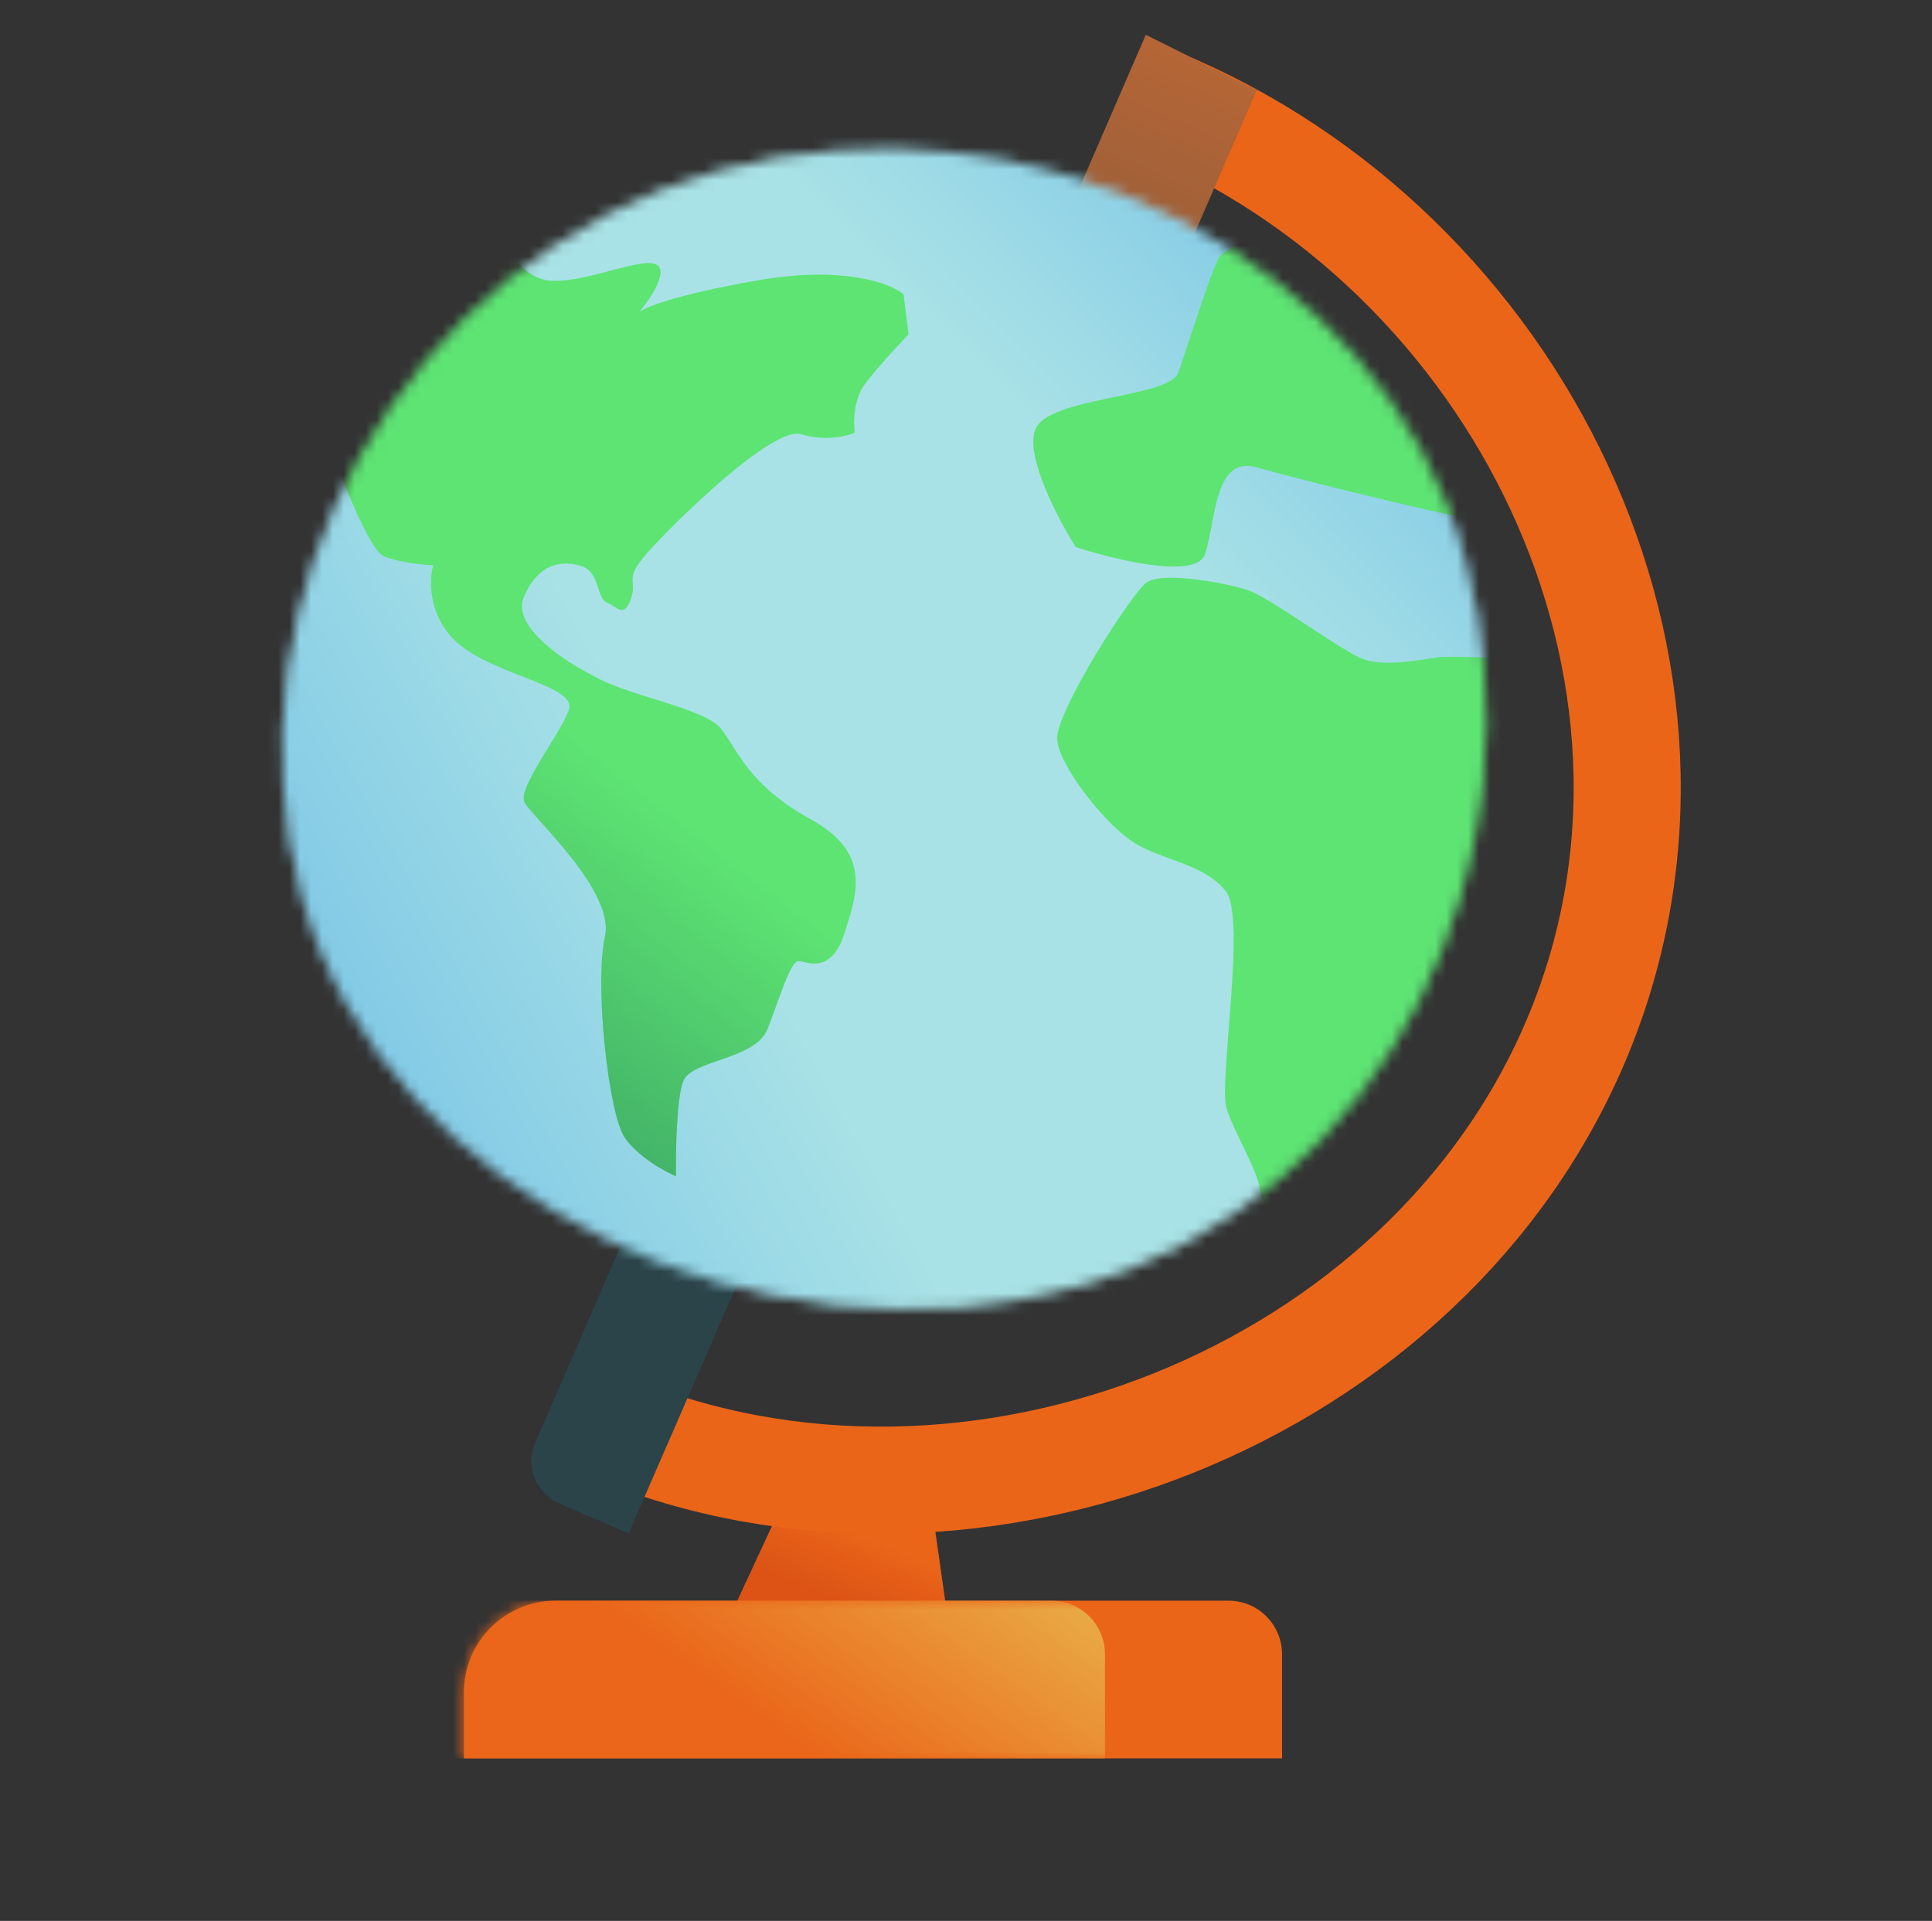 <svg width="177" height="176" viewBox="0 0 177 176" fill="none" xmlns="http://www.w3.org/2000/svg">
<rect x="0" y="0" width="177" height="176" fill="#333333" stroke="none"/>
<g opacity="0.9">
<path d="M87.023 149.704L84.671 133.234H73.789L66.143 149.704H87.023Z" fill="#FF6A16"/>
<path d="M87.023 149.704L84.671 133.234H73.789L66.143 149.704H87.023Z" fill="url(#paint0_linear_1004_163429)" fill-opacity="0.5"/>
<path d="M56.085 130.846C88.988 144.411 130.91 128.034 144.612 94.799C158.315 61.563 139.059 22.898 106.156 9.332" stroke="#FF6A16" stroke-width="9.811"/>
<path d="M115.149 8.26L104.972 3.188L49.035 132.205C48.111 134.337 49.091 136.815 51.225 137.737L57.593 140.489L115.149 8.26Z" fill="url(#paint1_linear_1004_163429)"/>
<mask id="mask0_1004_163429" style="mask-type:alpha" maskUnits="userSpaceOnUse" x="25" y="13" width="112" height="107">
<path d="M134.116 50.896C141.839 78.354 127.234 109.838 98.655 117.876C70.076 125.915 35.451 109.822 27.728 82.364C20.005 54.905 37.01 23.773 65.589 15.735C94.168 7.697 126.393 23.437 134.116 50.896Z" fill="#B2F4F8"/>
<path d="M134.116 50.896C141.839 78.354 127.234 109.838 98.655 117.876C70.076 125.915 35.451 109.822 27.728 82.364C20.005 54.905 37.01 23.773 65.589 15.735C94.168 7.697 126.393 23.437 134.116 50.896Z" fill="black" fill-opacity="0.4"/>
</mask>
<g mask="url(#mask0_1004_163429)">
<ellipse cx="85.065" cy="68.177" rx="62.608" ry="63.644" transform="rotate(-15.71 85.065 68.177)" fill="#B5F4F8"/>
<ellipse cx="85.065" cy="68.177" rx="62.608" ry="63.644" transform="rotate(-15.71 85.065 68.177)" fill="url(#paint2_linear_1004_163429)" fill-opacity="0.5"/>
<ellipse cx="85.065" cy="68.177" rx="62.608" ry="63.644" transform="rotate(-15.71 85.065 68.177)" fill="url(#paint3_linear_1004_163429)" fill-opacity="0.5"/>
<path d="M47.981 54.712C46.861 57.388 51.683 60.588 54.234 61.853C57.386 63.781 64.582 64.847 66.085 66.803C67.589 68.759 68.644 71.983 74.249 75.057C79.853 78.131 78.546 81.837 77.336 85.577C76.126 89.317 73.923 88.101 73.171 88.055C72.42 88.01 71.41 91.492 70.315 94.285C69.22 97.079 63.397 97.108 62.611 99.024C61.983 100.557 61.899 105.498 61.935 107.778C60.886 107.334 58.48 106.01 57.254 104.262C55.722 102.076 54.46 90.116 55.417 85.848C56.375 81.58 48.676 74.806 48.045 73.487C47.414 72.168 51.326 67.297 52.117 65.054C52.909 62.812 45.435 61.929 41.987 58.958C39.229 56.581 39.308 53.187 39.692 51.787C38.755 51.749 36.537 51.529 35.16 50.956C33.783 50.382 30.907 42.912 29.641 39.248L46.241 21.419C46.386 22.457 47.242 24.733 49.505 25.532C52.333 26.53 58.436 23.529 60.059 24.212C61.344 24.752 59.584 27.373 58.511 28.657C58.934 28.214 61.587 27.074 69.289 25.714C77.242 24.309 81.594 25.962 82.775 26.963L83.234 30.634C82.313 31.589 80.215 33.846 79.196 35.241C78.178 36.636 78.176 38.756 78.302 39.641C77.566 39.966 75.56 40.45 73.426 39.785C70.759 38.953 61.472 48.178 59.27 50.69C57.067 53.203 58.444 53.031 57.79 54.883C57.136 56.736 56.471 55.515 55.593 55.205C54.715 54.895 54.922 52.446 53.361 51.895C51.801 51.345 49.38 51.368 47.981 54.712Z" fill="#62F77A"/>
<path d="M47.981 54.712C46.861 57.388 51.683 60.588 54.234 61.853C57.386 63.781 64.582 64.847 66.085 66.803C67.589 68.759 68.644 71.983 74.249 75.057C79.853 78.131 78.546 81.837 77.336 85.577C76.126 89.317 73.923 88.101 73.171 88.055C72.42 88.01 71.41 91.492 70.315 94.285C69.22 97.079 63.397 97.108 62.611 99.024C61.983 100.557 61.899 105.498 61.935 107.778C60.886 107.334 58.48 106.01 57.254 104.262C55.722 102.076 54.46 90.116 55.417 85.848C56.375 81.58 48.676 74.806 48.045 73.487C47.414 72.168 51.326 67.297 52.117 65.054C52.909 62.812 45.435 61.929 41.987 58.958C39.229 56.581 39.308 53.187 39.692 51.787C38.755 51.749 36.537 51.529 35.16 50.956C33.783 50.382 30.907 42.912 29.641 39.248L46.241 21.419C46.386 22.457 47.242 24.733 49.505 25.532C52.333 26.53 58.436 23.529 60.059 24.212C61.344 24.752 59.584 27.373 58.511 28.657C58.934 28.214 61.587 27.074 69.289 25.714C77.242 24.309 81.594 25.962 82.775 26.963L83.234 30.634C82.313 31.589 80.215 33.846 79.196 35.241C78.178 36.636 78.176 38.756 78.302 39.641C77.566 39.966 75.56 40.45 73.426 39.785C70.759 38.953 61.472 48.178 59.27 50.69C57.067 53.203 58.444 53.031 57.79 54.883C57.136 56.736 56.471 55.515 55.593 55.205C54.715 54.895 54.922 52.446 53.361 51.895C51.801 51.345 49.38 51.368 47.981 54.712Z" fill="url(#paint4_linear_1004_163429)" fill-opacity="0.4"/>
<path d="M131.764 60.227C132.919 60.083 138.178 60.305 140.663 60.434L143.264 88.267L119.657 119.964C118.321 116.905 115.604 110.425 115.424 108.981C115.198 107.176 113.095 103.846 112.364 101.518C111.632 99.189 114.213 84.054 112.299 81.654C110.386 79.253 107.046 78.938 104.294 77.449C101.541 75.96 97.01 70.22 96.848 67.747C96.685 65.275 103.615 54.435 105.023 53.379C106.431 52.323 112.432 53.406 114.427 54.109C116.421 54.813 122.974 59.713 124.969 60.417C126.963 61.121 130.32 60.408 131.764 60.227Z" fill="#62F77A"/>
<path d="M111.655 23.634C112.25 22.557 118.627 19.837 121.741 18.612C126.876 28.38 136.588 47.825 134.355 47.467C131.563 47.018 118.98 43.918 115.08 42.81C111.18 41.703 111.391 47.945 110.381 50.807C109.573 53.096 102.161 51.303 98.555 50.12C96.947 47.586 93.948 41.897 94.823 39.417C95.917 36.317 107.111 36.512 107.953 34.128C108.794 31.743 110.912 24.981 111.655 23.634Z" fill="#62F77A"/>
</g>
<path d="M117.453 151.566C117.453 148.856 115.257 146.66 112.548 146.66H50.907C46.263 146.66 42.498 150.425 42.498 155.07V161.106H117.453V151.566Z" fill="#FF6A16"/>
<mask id="mask1_1004_163429" style="mask-type:alpha" maskUnits="userSpaceOnUse" x="42" y="146" width="76" height="16">
<path d="M117.453 151.566C117.453 148.856 115.257 146.66 112.548 146.66H50.907C46.263 146.66 42.498 150.425 42.498 155.07V161.106H117.453V151.566Z" fill="#FF6A16"/>
</mask>
<g mask="url(#mask1_1004_163429)">
<path d="M101.23 151.566C101.23 148.856 99.034 146.66 96.325 146.66H34.684C30.04 146.66 26.275 150.425 26.275 155.07V161.106H101.23V151.566Z" fill="#FF6A16"/>
<path d="M101.23 151.566C101.23 148.856 99.034 146.66 96.325 146.66H34.684C30.04 146.66 26.275 150.425 26.275 155.07V161.106H101.23V151.566Z" fill="url(#paint5_linear_1004_163429)" fill-opacity="0.5"/>
</g>
</g>
<defs>
<linearGradient id="paint0_linear_1004_163429" x1="81.538" y1="141.469" x2="78.889" y2="147.837" gradientUnits="userSpaceOnUse">
<stop stop-color="#FF6A16"/>
<stop offset="1" stop-color="#DD440E"/>
</linearGradient>
<linearGradient id="paint1_linear_1004_163429" x1="125.598" y1="-27.288" x2="73.144" y2="92.276" gradientUnits="userSpaceOnUse">
<stop stop-color="#FF792D"/>
<stop offset="1" stop-color="#2A464C"/>
</linearGradient>
<linearGradient id="paint2_linear_1004_163429" x1="68.74" y1="98.014" x2="34.175" y2="105.886" gradientUnits="userSpaceOnUse">
<stop stop-color="#B6F5F9"/>
<stop offset="1" stop-color="#118DFF"/>
</linearGradient>
<linearGradient id="paint3_linear_1004_163429" x1="115.865" y1="66.635" x2="166.579" y2="38.544" gradientUnits="userSpaceOnUse">
<stop stop-color="#B6F5F9"/>
<stop offset="1" stop-color="#118DFF"/>
</linearGradient>
<linearGradient id="paint4_linear_1004_163429" x1="67.874" y1="79.207" x2="45.249" y2="108.614" gradientUnits="userSpaceOnUse">
<stop stop-color="#62F77A"/>
<stop offset="1" stop-color="#004352"/>
</linearGradient>
<linearGradient id="paint5_linear_1004_163429" x1="134.448" y1="172.919" x2="119.971" y2="193.475" gradientUnits="userSpaceOnUse">
<stop stop-color="#FCFF74"/>
<stop offset="1" stop-color="#FF6A17"/>
</linearGradient>
</defs>
</svg>
